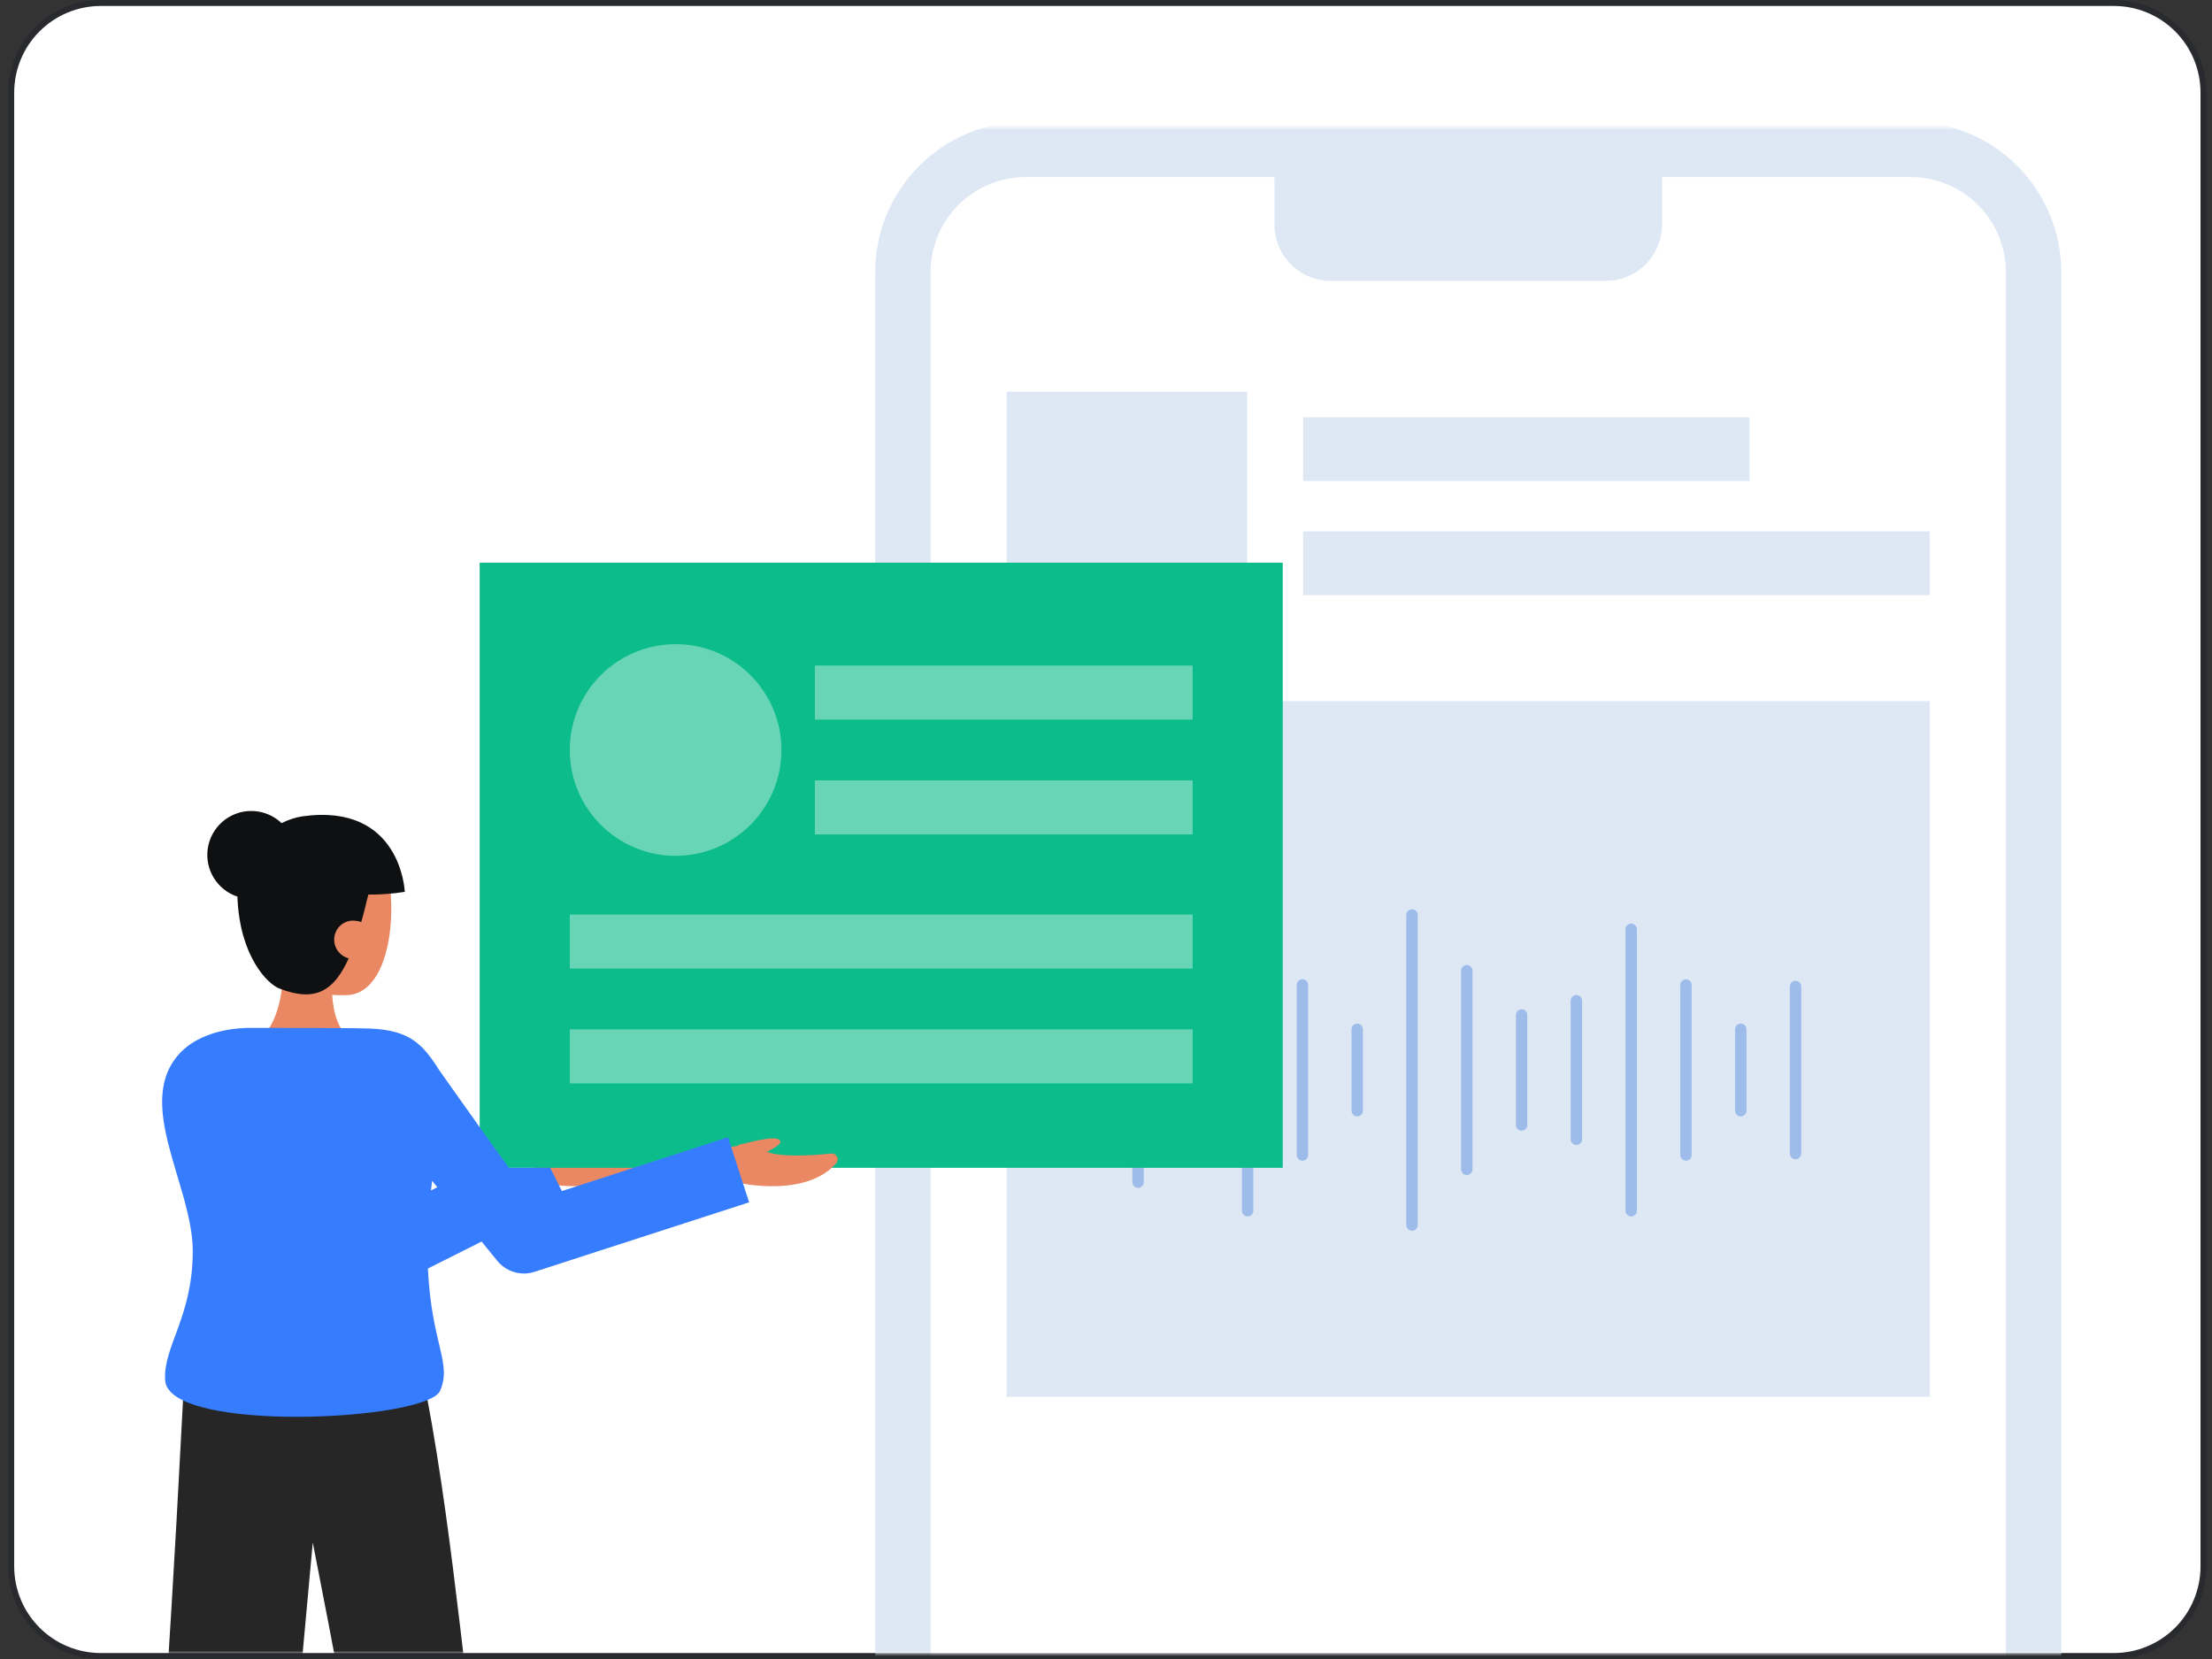 <?xml version="1.0" encoding="UTF-8"?> <svg xmlns="http://www.w3.org/2000/svg" width="400" height="300" viewBox="0 0 400 300" fill="none"><rect x="0" y="0" width="400" height="300" fill="#333333" stroke="none"/> <path d="M382.272 299.461L18.214 299.461C9.274 299.461 2.027 292.213 2.027 283.273L2.027 16.727C2.027 7.787 9.274 0.539 18.214 0.539L382.272 0.539C391.213 0.539 398.46 7.787 398.46 16.727L398.46 283.273C398.46 292.213 391.213 299.461 382.272 299.461Z" fill="white"></path> <path d="M399 283.273V16.728C398.995 12.293 397.231 8.041 394.096 4.905C390.96 1.769 386.708 0.005 382.274 0L18.214 0C13.78 0.005 9.528 1.769 6.392 4.905C3.256 8.041 1.492 12.293 1.487 16.728V283.273C1.492 287.708 3.256 291.959 6.392 295.095C9.528 298.231 13.78 299.995 18.214 300H382.274C386.708 299.995 390.96 298.231 394.095 295.095C397.231 291.959 398.995 287.708 399 283.273ZM382.274 1.079C386.422 1.084 390.4 2.734 393.333 5.668C396.267 8.602 397.917 12.579 397.922 16.728V283.273C397.917 287.422 396.267 291.399 393.333 294.333C390.4 297.267 386.422 298.917 382.274 298.922H18.214C14.066 298.917 10.088 297.267 7.155 294.333C4.221 291.399 2.571 287.422 2.566 283.273V16.728C2.571 12.579 4.221 8.601 7.155 5.668C10.088 2.734 14.066 1.084 18.214 1.079H382.274Z" fill="#292A2E"></path> <mask id="mask0" mask-type="alpha" maskUnits="userSpaceOnUse" x="23" y="23" width="358" height="276"> <rect x="23" y="23" width="358" height="276" fill="#C4C4C4"></rect> </mask> <g mask="url(#mask0)"> <path d="M345.544 27.007H185.467C173.209 27.007 163.272 36.944 163.272 49.202V395.397C163.272 407.656 173.209 417.593 185.467 417.593H345.544C357.802 417.593 367.739 407.656 367.739 395.397V49.202C367.739 36.944 357.802 27.007 345.544 27.007Z" fill="white"></path> <path d="M345.543 422.599H185.467C178.255 422.591 171.34 419.723 166.24 414.623C161.141 409.523 158.272 402.609 158.264 395.397V49.202C158.272 41.99 161.141 35.076 166.241 29.976C171.341 24.876 178.255 22.008 185.467 22L345.544 22C352.756 22.008 359.67 24.877 364.77 29.976C369.869 35.076 372.738 41.99 372.746 49.202V395.397C372.738 402.609 369.87 409.523 364.77 414.623C359.67 419.723 352.755 422.591 345.543 422.599V422.599ZM185.467 32.013C180.91 32.018 176.54 33.831 173.318 37.053C170.095 40.276 168.282 44.645 168.277 49.202V395.397C168.282 399.954 170.095 404.323 173.317 407.545C176.54 410.768 180.909 412.581 185.466 412.586H345.543C350.1 412.581 354.469 410.768 357.692 407.545C360.914 404.323 362.727 399.954 362.732 395.397V49.202C362.727 44.645 360.914 40.276 357.692 37.053C354.469 33.831 350.1 32.018 345.543 32.013H185.467Z" fill="#DEE8F5"></path> <path d="M230.456 27.007H300.555V40.607C300.555 43.307 299.482 45.896 297.573 47.806C295.664 49.715 293.074 50.787 290.374 50.787H240.636C237.936 50.787 235.347 49.715 233.437 47.805C231.528 45.896 230.456 43.307 230.456 40.607V27.007Z" fill="#DEE8F5"></path> <path d="M225.523 70.846H182.038V114.332H225.523V70.846Z" fill="#DEE8F5"></path> <path d="M348.973 96.094H235.641V107.625H348.973V96.094Z" fill="#DEE8F5"></path> <path d="M316.357 75.441H235.641V86.972H316.357V75.441Z" fill="#DEE8F5"></path> <path d="M348.973 126.781H182.038V252.575H348.973V126.781Z" fill="#DEE8F5"></path> <path d="M28.396 210.224L28.232 209.998H28.238L28.396 210.224Z" fill="#367CFF"></path> <path d="M205.797 214.801C205.523 214.801 205.26 214.692 205.067 214.498C204.873 214.304 204.764 214.041 204.764 213.767V173.214C204.764 172.94 204.873 172.677 205.067 172.483C205.26 172.289 205.523 172.18 205.797 172.18C206.071 172.18 206.334 172.289 206.528 172.483C206.722 172.677 206.831 172.94 206.831 173.214V213.767C206.831 214.041 206.722 214.304 206.528 214.498C206.334 214.692 206.071 214.801 205.797 214.801Z" fill="#9EBCEA"></path> <path d="M225.614 219.968C225.339 219.968 225.077 219.859 224.883 219.665C224.689 219.471 224.58 219.209 224.58 218.935V168.046C224.58 167.772 224.689 167.509 224.883 167.316C225.077 167.122 225.339 167.013 225.614 167.013C225.888 167.013 226.151 167.122 226.344 167.316C226.538 167.509 226.647 167.772 226.647 168.046V218.935C226.647 219.209 226.538 219.471 226.344 219.665C226.151 219.859 225.888 219.968 225.614 219.968Z" fill="#9EBCEA"></path> <path d="M324.694 209.633C324.42 209.633 324.157 209.524 323.963 209.33C323.77 209.136 323.661 208.874 323.661 208.599V178.381C323.661 178.107 323.77 177.844 323.963 177.65C324.157 177.457 324.42 177.348 324.694 177.348C324.968 177.348 325.231 177.457 325.425 177.65C325.619 177.844 325.728 178.107 325.728 178.381V208.599C325.728 208.874 325.619 209.136 325.425 209.33C325.231 209.524 324.968 209.633 324.694 209.633Z" fill="#9EBCEA"></path> <path d="M215.705 207.049C215.431 207.049 215.168 206.94 214.975 206.747C214.781 206.553 214.672 206.29 214.672 206.016V180.965C214.672 180.691 214.781 180.428 214.975 180.234C215.168 180.04 215.431 179.932 215.705 179.932C215.979 179.932 216.242 180.04 216.436 180.234C216.63 180.428 216.739 180.691 216.739 180.965V206.016C216.739 206.29 216.63 206.553 216.436 206.747C216.242 206.94 215.979 207.049 215.705 207.049Z" fill="#9EBCEA"></path> <path d="M245.429 201.882C245.155 201.882 244.892 201.773 244.698 201.579C244.505 201.385 244.396 201.123 244.396 200.848V186.132C244.396 185.858 244.505 185.596 244.698 185.402C244.892 185.208 245.155 185.099 245.429 185.099C245.703 185.099 245.966 185.208 246.16 185.402C246.354 185.596 246.463 185.858 246.463 186.132V200.848C246.463 201.123 246.354 201.385 246.16 201.579C245.966 201.773 245.703 201.882 245.429 201.882Z" fill="#9EBCEA"></path> <path d="M235.522 209.891C235.248 209.891 234.985 209.783 234.791 209.589C234.597 209.395 234.488 209.132 234.488 208.858V178.123C234.488 177.849 234.597 177.586 234.791 177.392C234.985 177.198 235.248 177.089 235.522 177.089C235.796 177.089 236.059 177.198 236.252 177.392C236.446 177.586 236.555 177.849 236.555 178.123V208.858C236.555 209.132 236.446 209.395 236.252 209.589C236.059 209.783 235.796 209.891 235.522 209.891Z" fill="#9EBCEA"></path> <path d="M294.97 219.968C294.696 219.968 294.433 219.859 294.239 219.665C294.046 219.471 293.937 219.209 293.937 218.935V168.046C293.937 167.772 294.046 167.509 294.239 167.316C294.433 167.122 294.696 167.013 294.97 167.013C295.244 167.013 295.507 167.122 295.701 167.316C295.895 167.509 296.004 167.772 296.004 168.046V218.935C296.004 219.209 295.895 219.471 295.701 219.665C295.507 219.859 295.244 219.968 294.97 219.968Z" fill="#9EBCEA"></path> <path d="M285.062 207.049C284.787 207.049 284.525 206.94 284.331 206.747C284.137 206.553 284.028 206.29 284.028 206.016V180.965C284.028 180.691 284.137 180.428 284.331 180.234C284.525 180.04 284.787 179.932 285.062 179.932C285.336 179.932 285.599 180.04 285.792 180.234C285.986 180.428 286.095 180.691 286.095 180.965V206.016C286.095 206.29 285.986 206.553 285.792 206.747C285.599 206.94 285.336 207.049 285.062 207.049Z" fill="#9EBCEA"></path> <path d="M314.786 201.882C314.512 201.882 314.249 201.773 314.055 201.579C313.861 201.385 313.753 201.123 313.753 200.848V186.132C313.753 185.858 313.861 185.596 314.055 185.402C314.249 185.208 314.512 185.099 314.786 185.099C315.06 185.099 315.323 185.208 315.517 185.402C315.711 185.596 315.819 185.858 315.819 186.132V200.848C315.819 201.123 315.711 201.385 315.517 201.579C315.323 201.773 315.06 201.882 314.786 201.882Z" fill="#9EBCEA"></path> <path d="M304.877 209.891C304.603 209.891 304.34 209.783 304.147 209.589C303.953 209.395 303.844 209.132 303.844 208.858V178.123C303.844 177.849 303.953 177.586 304.147 177.392C304.34 177.198 304.603 177.089 304.877 177.089C305.152 177.089 305.414 177.198 305.608 177.392C305.802 177.586 305.911 177.849 305.911 178.123V208.858C305.911 209.132 305.802 209.395 305.608 209.589C305.414 209.783 305.152 209.891 304.877 209.891Z" fill="#9EBCEA"></path> <path d="M275.154 204.466C274.879 204.466 274.617 204.357 274.423 204.163C274.229 203.969 274.12 203.706 274.12 203.432V183.549C274.12 183.275 274.229 183.012 274.423 182.818C274.617 182.624 274.879 182.515 275.154 182.515C275.428 182.515 275.691 182.624 275.884 182.818C276.078 183.012 276.187 183.275 276.187 183.549V203.432C276.187 203.706 276.078 203.969 275.884 204.163C275.691 204.357 275.428 204.466 275.154 204.466Z" fill="#9EBCEA"></path> <path d="M265.245 212.475C264.971 212.475 264.708 212.366 264.515 212.172C264.321 211.979 264.212 211.716 264.212 211.442V175.539C264.212 175.265 264.321 175.002 264.515 174.808C264.708 174.615 264.971 174.506 265.245 174.506C265.52 174.506 265.782 174.615 265.976 174.808C266.17 175.002 266.279 175.265 266.279 175.539V211.442C266.279 211.716 266.17 211.979 265.976 212.172C265.782 212.366 265.52 212.475 265.245 212.475Z" fill="#9EBCEA"></path> <path d="M255.336 222.552C255.062 222.552 254.799 222.443 254.605 222.249C254.411 222.055 254.302 221.792 254.302 221.518V165.462C254.302 165.188 254.411 164.925 254.605 164.732C254.799 164.538 255.062 164.429 255.336 164.429C255.61 164.429 255.873 164.538 256.067 164.732C256.26 164.925 256.369 165.188 256.369 165.462V221.518C256.369 221.792 256.26 222.055 256.067 222.249C255.873 222.443 255.61 222.552 255.336 222.552Z" fill="#9EBCEA"></path> <path d="M89.865 412.252C88.879 387.28 88.819 361.05 88.51 336.012C84.412 309.005 82.258 279.384 77.199 252.569L77.047 252.614L76.604 249.59L33.434 246.923C33.434 246.923 32.308 268.076 31.916 275.125C29.812 312.913 25.542 373.647 23 411.933L43.921 413.7C47.657 376.045 53.182 316.058 56.559 278.944C60.265 297.855 64.326 319.151 67.616 338.286C68.336 362.731 68.938 388.204 68.873 412.61L89.865 412.252Z" fill="#262626"></path> <path d="M97.762 207.055L98.025 207.168L94.725 207.701L97.965 213.886C97.965 213.886 109.98 216.698 115.601 210.373C115.744 210.212 115.835 210.011 115.863 209.797C115.89 209.583 115.852 209.366 115.754 209.174C115.656 208.982 115.502 208.824 115.313 208.721C115.124 208.618 114.908 208.575 114.693 208.596C111.454 208.925 105.676 209.316 103.074 208.29C104.218 207.729 105.736 206.868 105.498 206.354C104.87 205.004 99.431 206.786 97.762 207.055Z" fill="#E98862"></path> <path d="M231.96 101.749H86.743V211.177H231.96V101.749Z" fill="#0CBC8B"></path> <path d="M133.37 207.055L133.634 207.168L130.333 207.701L133.573 213.886C133.573 213.886 145.588 216.698 151.209 210.373C151.352 210.212 151.443 210.011 151.47 209.797C151.498 209.584 151.46 209.367 151.362 209.175C151.264 208.983 151.11 208.825 150.921 208.722C150.732 208.619 150.516 208.575 150.301 208.596C147.061 208.925 141.284 209.316 138.682 208.29C139.826 207.729 141.344 206.868 141.106 206.354C140.478 205.004 135.039 206.786 133.37 207.055Z" fill="#E98862"></path> <path d="M46.694 187.899C46.694 187.899 51.257 185.939 51.257 173.95L60.43 173.016C60.43 173.016 58.539 183.609 62.832 187.372L46.694 187.899Z" fill="#E98862"></path> <path d="M46.509 168.912C46.838 172.576 48.529 176.159 51.62 177.587C54.981 179.251 58.698 180.067 62.447 179.964C72.405 179.964 72.292 157.313 67.954 152.56C63.616 147.806 49.608 149.443 47.332 156.612C46.155 160.32 46.196 165.424 46.509 168.912Z" fill="#E98862"></path> <path d="M60.954 167.292C61.408 167.292 61.776 166.924 61.776 166.47C61.776 166.015 61.408 165.647 60.954 165.647C60.499 165.647 60.131 166.015 60.131 166.47C60.131 166.924 60.499 167.292 60.954 167.292Z" fill="#367CFF"></path> <path d="M59.337 164.841C59.24 164.841 59.146 164.805 59.074 164.738C59.002 164.672 58.958 164.581 58.951 164.484C58.944 164.386 58.974 164.29 59.035 164.213C59.096 164.137 59.184 164.087 59.281 164.073L61.463 163.733C61.564 163.717 61.668 163.742 61.751 163.803C61.833 163.863 61.889 163.954 61.904 164.055C61.92 164.157 61.895 164.26 61.834 164.343C61.774 164.425 61.683 164.481 61.582 164.497L59.399 164.837C59.379 164.84 59.358 164.841 59.337 164.841V164.841Z" fill="#367CFF"></path> <path d="M73.2 161.274C73.2 161.274 72.572 145.13 54.692 147.616C53.377 147.823 52.105 148.241 50.923 148.854C50.062 148.031 49.026 147.411 47.893 147.042C46.76 146.673 45.559 146.564 44.377 146.722C43.196 146.88 42.066 147.302 41.07 147.957C40.074 148.611 39.238 149.481 38.624 150.503C38.01 151.524 37.634 152.671 37.523 153.857C37.412 155.044 37.57 156.24 37.984 157.358C38.398 158.475 39.059 159.485 39.916 160.312C40.774 161.14 41.807 161.764 42.938 162.138C42.938 162.276 42.938 162.412 42.947 162.551C43.444 173.016 48.403 177.933 50.473 178.735C59.206 182.117 62.847 177.858 66.6 161.768C68.81 161.788 71.017 161.623 73.2 161.274V161.274Z" fill="#0F1011"></path> <path d="M131.652 205.649L101.605 215.38L99.495 211.176H92.027L87.629 205.076H87.624L79.469 193.585C76.445 188.79 74.101 186.299 66.912 185.992C64.631 185.89 53.514 185.873 45.377 185.873C39.907 185.873 35.419 187.553 32.825 190.146C23.888 199.083 34.857 214.314 34.857 226.23C34.857 238.146 29.466 243.492 29.863 249.609C30.487 259.227 77.205 256.952 79.583 251.493C81.773 246.465 78.045 243.146 77.376 229.391L87.09 224.511L89.939 228.012C90.519 228.725 91.251 229.299 92.082 229.694C92.912 230.088 93.82 230.293 94.739 230.293C95.385 230.291 96.026 230.19 96.64 229.992L135.465 217.418L131.652 205.649ZM77.937 215.261C78.005 214.683 78.073 214.109 78.142 213.531L79.084 214.688L77.937 215.261Z" fill="#367CFF"></path> <path d="M67.401 169.959C67.389 170.876 67.017 171.751 66.364 172.395C65.712 173.04 64.832 173.401 63.915 173.401C62.999 173.401 62.119 173.04 61.466 172.395C60.814 171.751 60.441 170.876 60.43 169.959C60.422 169.499 60.507 169.043 60.679 168.616C60.852 168.19 61.108 167.802 61.433 167.477C61.758 167.152 62.146 166.896 62.572 166.723C62.998 166.551 63.455 166.466 63.915 166.474C66.398 166.596 67.401 168.034 67.401 169.959Z" fill="#E98862"></path> <g opacity="0.61"> <path opacity="0.61" d="M122.173 154.761C132.743 154.761 141.311 146.192 141.311 135.622C141.311 125.053 132.743 116.484 122.173 116.484C111.603 116.484 103.035 125.053 103.035 135.622C103.035 146.192 111.603 154.761 122.173 154.761Z" fill="white"></path> <path opacity="0.61" d="M215.668 186.145H103.035V195.914H215.668V186.145Z" fill="white"></path> <path opacity="0.61" d="M215.668 165.38H103.035V175.15H215.668V165.38Z" fill="white"></path> <path opacity="0.61" d="M215.668 141.12H147.355V150.89H215.668V141.12Z" fill="white"></path> <path opacity="0.61" d="M215.668 120.355H147.355V130.125H215.668V120.355Z" fill="white"></path> </g> </g> </svg> 